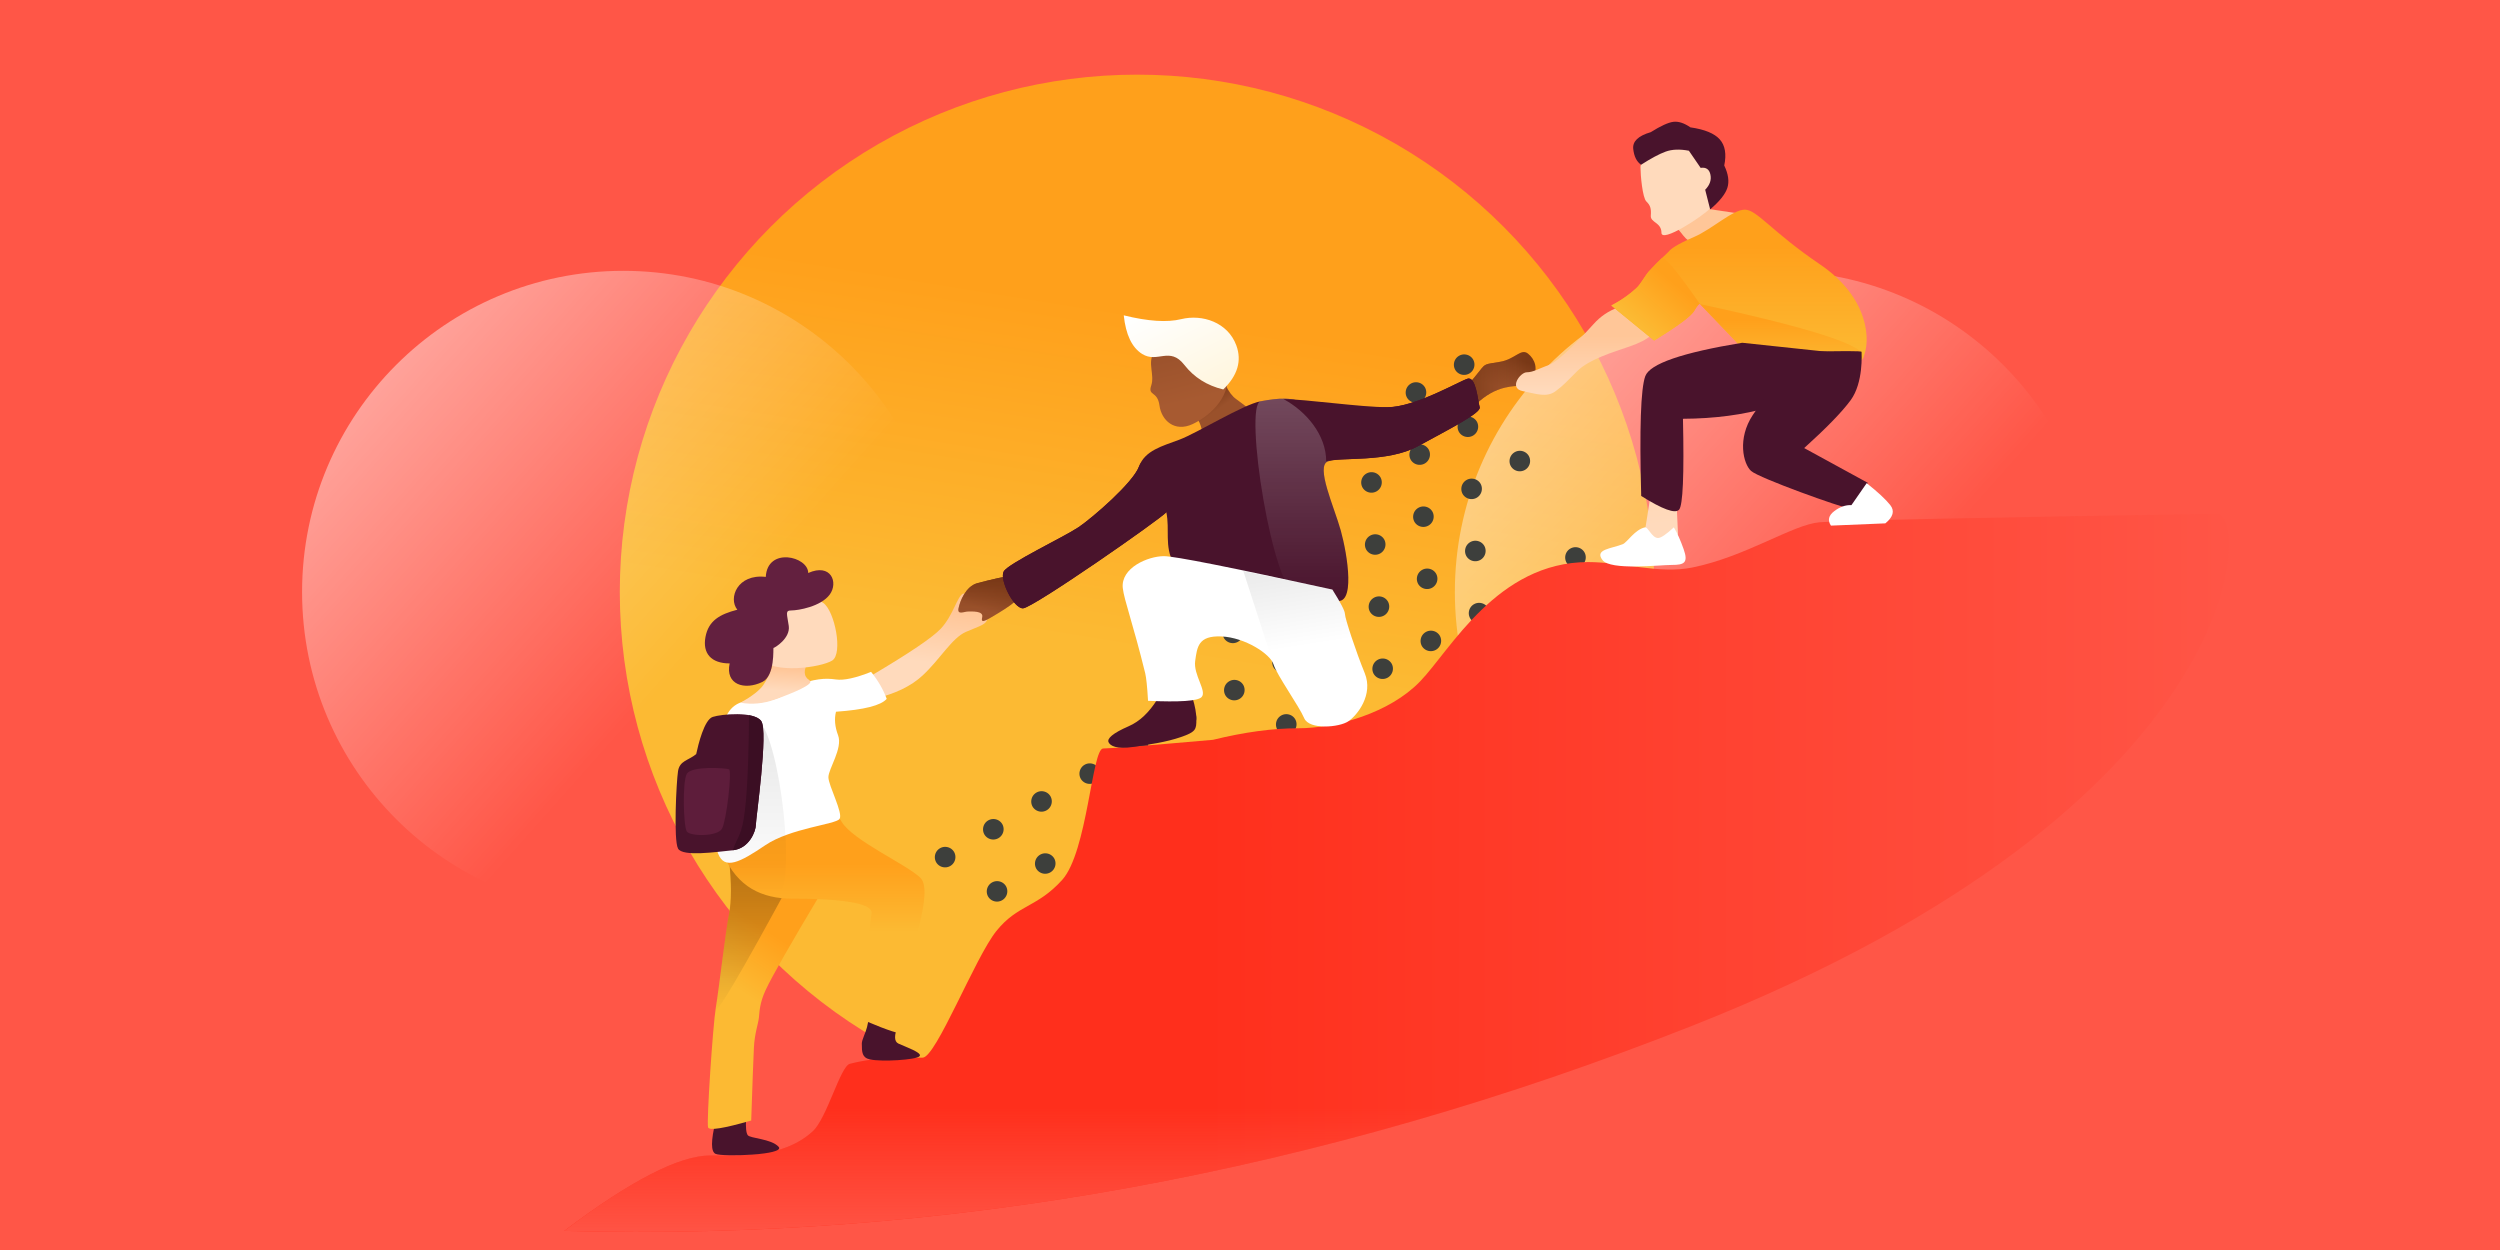 <?xml version="1.0" encoding="UTF-8"?><svg width="1440" height="720" xmlns="http://www.w3.org/2000/svg" xmlns:xlink="http://www.w3.org/1999/xlink"><defs><linearGradient x1="39.995%" y1="92.701%" x2="35.76%" y2="8.606%" id="l"><stop stop-color="#FFF6DF" offset="0%"/><stop stop-color="#FFF" offset="100%"/></linearGradient><linearGradient x1="48.176%" y1="22.629%" x2="43.015%" y2="54.592%" id="a"><stop stop-color="#FFA01B" offset="0%"/><stop stop-color="#FCBA33" offset="100%"/></linearGradient><linearGradient x1="100%" y1="43.81%" x2="37.932%" y2="43.81%" id="c"><stop stop-color="#FF5647" offset="0%"/><stop stop-color="#FF2F1C" offset="100%"/></linearGradient><linearGradient x1="50%" y1="81.756%" x2="50%" y2="100%" id="e"><stop stop-color="#FF5647" stop-opacity="0" offset="0%"/><stop stop-color="#FF5647" offset="100%"/></linearGradient><linearGradient x1="48.176%" y1="22.629%" x2="48.176%" y2="91.708%" id="v"><stop stop-color="#FFA01B" offset="0%"/><stop stop-color="#FCBA33" offset="100%"/></linearGradient><linearGradient x1="55.217%" y1="16.91%" x2="50%" y2="66.545%" id="f"><stop stop-color="#FFC698" offset="0%"/><stop stop-color="#FFDABC" offset="100%"/></linearGradient><linearGradient x1="50%" y1="28.69%" x2="43.015%" y2="54.592%" id="g"><stop stop-color="#FFA01B" offset="0%"/><stop stop-color="#FCBA33" offset="100%"/></linearGradient><linearGradient x1="50%" y1="97.498%" x2="50%" y2="1.931%" id="h"><stop stop-opacity="0" offset="0%"/><stop offset="100%"/></linearGradient><linearGradient x1="43.015%" y1="24.067%" x2="43.015%" y2="54.592%" id="i"><stop stop-color="#FFA01B" offset="0%"/><stop stop-color="#FCBA33" offset="100%"/></linearGradient><linearGradient x1="79.824%" y1="1.215%" x2="73.623%" y2="51.476%" id="j"><stop stop-color="#793816" offset="0%"/><stop stop-color="#9A512B" offset="100%"/></linearGradient><linearGradient x1="41.499%" y1="10.87%" x2="60.234%" y2="74.237%" id="k"><stop stop-color="#9A512B" offset="0%"/><stop stop-color="#A75A31" offset="100%"/></linearGradient><linearGradient x1="-6.905%" y1="0%" x2="60.396%" y2="59.818%" id="b"><stop stop-color="#FFF" offset="0%"/><stop stop-color="#FFF" stop-opacity="0" offset="100%"/></linearGradient><linearGradient x1="84.903%" y1="26.375%" x2="65.127%" y2="78.314%" id="m"><stop stop-color="#793816" offset="0%"/><stop stop-color="#9A512B" offset="100%"/></linearGradient><linearGradient x1="15.455%" y1="4.805%" x2="15.455%" y2="83.616%" id="o"><stop stop-color="#793816" offset="0%"/><stop stop-color="#9A512B" stop-opacity="0" offset="100%"/></linearGradient><linearGradient x1="46.363%" y1="31.584%" x2="46.363%" y2="93.064%" id="u"><stop stop-color="#FFC698" offset="0%"/><stop stop-color="#FFDABC" offset="100%"/></linearGradient><linearGradient x1="-9.84%" y1="65.126%" x2="81.732%" y2="65.126%" id="q"><stop stop-color="#793816" offset="0%"/><stop stop-color="#9A512B" stop-opacity="0" offset="100%"/></linearGradient><linearGradient x1="44.543%" y1="33.455%" x2="46.363%" y2="93.064%" id="t"><stop stop-color="#FFC698" offset="0%"/><stop stop-color="#FFDABC" offset="100%"/></linearGradient><linearGradient x1="50%" y1="97.498%" x2="50%" y2="1.931%" id="r"><stop stop-color="#FFF" stop-opacity="0" offset="0%"/><stop stop-color="#FFF" offset="100%"/></linearGradient><linearGradient x1="50%" y1="46.957%" x2="41.906%" y2="-16.488%" id="s"><stop stop-opacity="0" offset="0%"/><stop offset="100%"/></linearGradient><linearGradient x1="59.743%" y1="22.107%" x2="17.127%" y2="69.511%" id="w"><stop stop-color="#FFA01B" offset="0%"/><stop stop-color="#FCBA33" offset="100%"/></linearGradient><path d="M295.565 64.502c1.647-1.816 3.574-4.14 5.78-6.971 3.309-4.247 2.986-3.655 11.67-5.128 8.686-1.473 12.004-7.96 16.084-4.742 4.08 3.22 6.101 8.99 2.579 14.488-3.522 5.499-7.385 3.125-15.926 5.143-5.693 1.345-11.101 4.416-16.224 9.213l-3.963-12.003z" id="p"/><path d="M28.51 175.99s-9.911 2.098-16.592 3.929c-6.681 1.83-10.008 10.432-10.825 14.483-.817 4.051 3.376 1.824 5.43 1.824 2.053 0 9.099-.51 8.227 3.232-.873 3.74 1.02 2.743 9.321-2.315 5.535-3.372 9.298-6.135 11.291-8.29l-6.851-12.863z" id="n"/><path d="M151 666c38.223-28.954 66.246-43.431 84.067-43.431 18.034 0 41.962 1.56 59.008-13.87 8.22-7.44 15.922-37.493 21.404-38.933 16.848-4.425 34.218-3.556 41.94-3.556 7.722 0 30.112-57.513 42.466-72.908 12.353-15.395 23.33-13.355 37.903-29.45s17.154-75.726 23.641-75.726c4.325 0 25.413-1.665 63.265-4.994 18.028-4.433 34.362-6.65 49.002-6.65 21.96 0 52.706-8.8 70.246-26.946 17.54-18.146 44.474-68.785 96.816-68.785 20.057 0 40.836 7.04 60.044 3.137 30.918-6.281 58.005-24.825 73.25-26.052 12.932-1.042 89.221-2.67 228.867-4.884 19.478-.308 19.478 167.743-302.117 294.86C586.405 632.558 369.805 671.953 151 666z" id="d"/></defs><g fill="none" fill-rule="evenodd"><path fill="#FFF" d="M0 0h1440v720H0z"/><path fill="#FF5647" d="M0 720h1440V0H0z"/><g transform="translate(174 43)"><circle fill="url(#a)" fill-rule="nonzero" cx="481" cy="298" r="298"/><circle fill="url(#b)" opacity=".629" style="mix-blend-mode:soft-light" cx="185" cy="298" r="185"/><circle fill="url(#b)" opacity=".629" style="mix-blend-mode:soft-light" cx="849" cy="298" r="185"/><g style="mix-blend-mode:soft-light" fill="#3D3F3C"><path d="M732.67 308.756a5.95 5.95 0 00-2.178 8.126 5.95 5.95 0 0010.304-5.949 5.95 5.95 0 00-8.126-2.177M704.906 324.786a5.95 5.95 0 00-2.178 8.126 5.95 5.95 0 0010.304-5.95 5.95 5.95 0 00-8.126-2.176M677.142 340.816a5.95 5.95 0 00-2.178 8.125 5.95 5.95 0 0010.304-5.949 5.95 5.95 0 00-8.126-2.176M649.378 356.845a5.95 5.95 0 00-2.178 8.126 5.95 5.95 0 0010.304-5.949 5.95 5.95 0 00-8.126-2.177M621.614 372.875a5.95 5.95 0 00-2.178 8.125 5.95 5.95 0 0010.303-5.948 5.95 5.95 0 00-8.125-2.177M593.85 388.905a5.95 5.95 0 00-2.178 8.125 5.95 5.95 0 0010.303-5.949 5.95 5.95 0 00-8.125-2.176M566.086 404.934a5.95 5.95 0 00-2.178 8.126 5.95 5.95 0 0010.303-5.95 5.95 5.95 0 00-8.125-2.176M538.321 420.964a5.95 5.95 0 00-2.177 8.125 5.95 5.95 0 0010.303-5.949 5.95 5.95 0 00-8.126-2.176M510.557 436.993a5.95 5.95 0 00-2.178 8.126 5.95 5.95 0 0010.304-5.949 5.95 5.95 0 00-8.126-2.177M482.793 453.023a5.95 5.95 0 00-2.178 8.125 5.95 5.95 0 0010.304-5.948 5.95 5.95 0 00-8.126-2.177M455.03 469.053a5.95 5.95 0 00-2.179 8.125 5.95 5.95 0 0010.304-5.949 5.95 5.95 0 00-8.126-2.176M427.265 485.082a5.95 5.95 0 00-2.178 8.126 5.95 5.95 0 0010.304-5.95 5.95 5.95 0 00-8.126-2.176M730.525 272.981a5.95 5.95 0 00-2.178 8.126 5.95 5.95 0 0010.304-5.95 5.95 5.95 0 00-8.126-2.176M674.997 305.04a5.95 5.95 0 00-2.178 8.126 5.95 5.95 0 0010.303-5.949 5.95 5.95 0 00-8.125-2.177M647.232 321.07a5.95 5.95 0 00-2.177 8.126 5.95 5.95 0 0010.303-5.95 5.95 5.95 0 00-8.126-2.176M619.468 337.1a5.95 5.95 0 00-2.177 8.125 5.95 5.95 0 0010.303-5.949 5.95 5.95 0 00-8.126-2.176M591.704 353.13a5.95 5.95 0 00-2.178 8.125 5.95 5.95 0 0010.304-5.949 5.95 5.95 0 00-8.126-2.177M563.94 369.159a5.95 5.95 0 00-2.178 8.125 5.95 5.95 0 0010.304-5.948 5.95 5.95 0 00-8.126-2.177M536.176 385.189a5.95 5.95 0 00-2.178 8.125 5.95 5.95 0 0010.304-5.949 5.95 5.95 0 00-8.126-2.176M508.412 401.218a5.95 5.95 0 00-2.178 8.126 5.95 5.95 0 0010.304-5.95 5.95 5.95 0 00-8.126-2.176M480.648 417.248a5.95 5.95 0 00-2.178 8.125 5.95 5.95 0 0010.304-5.949 5.95 5.95 0 00-8.126-2.176M452.884 433.277a5.95 5.95 0 00-2.178 8.126 5.95 5.95 0 0010.303-5.949 5.95 5.95 0 00-8.125-2.177M425.12 449.307a5.95 5.95 0 00-2.178 8.125 5.95 5.95 0 0010.303-5.948 5.95 5.95 0 00-8.125-2.177M397.355 465.337a5.95 5.95 0 00-2.177 8.125 5.95 5.95 0 0010.303-5.949 5.95 5.95 0 00-8.126-2.176M672.851 269.265a5.95 5.95 0 00-2.178 8.126 5.95 5.95 0 0010.304-5.949 5.95 5.95 0 00-8.126-2.177M645.087 285.295a5.95 5.95 0 00-2.178 8.125 5.95 5.95 0 0010.304-5.948 5.95 5.95 0 00-8.126-2.177M617.323 301.324a5.95 5.95 0 00-2.178 8.126 5.95 5.95 0 0010.304-5.949 5.95 5.95 0 00-8.126-2.177M589.559 317.354a5.95 5.95 0 00-2.178 8.126 5.95 5.95 0 0010.304-5.95 5.95 5.95 0 00-8.126-2.176M561.795 333.384a5.95 5.95 0 00-2.178 8.125 5.95 5.95 0 0010.303-5.949 5.95 5.95 0 00-8.125-2.176M534.03 349.413a5.95 5.95 0 00-2.177 8.126 5.95 5.95 0 0010.303-5.949 5.95 5.95 0 00-8.125-2.177M506.266 365.443a5.95 5.95 0 00-2.177 8.125 5.95 5.95 0 0010.303-5.948 5.95 5.95 0 00-8.126-2.177M478.502 381.473a5.95 5.95 0 00-2.177 8.125 5.95 5.95 0 0010.303-5.949 5.95 5.95 0 00-8.126-2.176M450.738 397.502a5.95 5.95 0 00-2.178 8.126 5.95 5.95 0 0010.304-5.95 5.95 5.95 0 00-8.126-2.176M422.974 413.532a5.95 5.95 0 00-2.178 8.125 5.95 5.95 0 0010.304-5.948 5.95 5.95 0 00-8.126-2.177M395.21 429.561a5.95 5.95 0 00-2.178 8.126 5.95 5.95 0 0010.304-5.949 5.95 5.95 0 00-8.126-2.177M367.446 445.591a5.95 5.95 0 00-2.178 8.126 5.95 5.95 0 0010.304-5.95 5.95 5.95 0 00-8.126-2.176M698.47 217.46a5.95 5.95 0 00-2.178 8.126 5.95 5.95 0 0010.304-5.949 5.95 5.95 0 00-8.126-2.177M670.706 233.49a5.95 5.95 0 00-2.178 8.126 5.95 5.95 0 0010.303-5.95 5.95 5.95 0 00-8.125-2.176M642.942 249.52a5.95 5.95 0 00-2.178 8.125 5.95 5.95 0 0010.303-5.949 5.95 5.95 0 00-8.125-2.176M615.177 265.55a5.95 5.95 0 00-2.177 8.125 5.95 5.95 0 0010.303-5.949 5.95 5.95 0 00-8.126-2.177M587.413 281.579a5.95 5.95 0 00-2.177 8.125 5.95 5.95 0 0010.303-5.948 5.95 5.95 0 00-8.126-2.177M559.65 297.609a5.95 5.95 0 00-2.179 8.125 5.95 5.95 0 0010.304-5.949 5.95 5.95 0 00-8.126-2.176M531.022 324.583a5.95 5.95 0 0010.304-5.948 5.95 5.95 0 00-10.304 5.948zM668.56 197.715a5.95 5.95 0 00-2.178 8.125 5.95 5.95 0 0010.304-5.948 5.95 5.95 0 00-8.126-2.177M640.796 213.744a5.95 5.95 0 00-2.178 8.126 5.95 5.95 0 0010.304-5.949 5.95 5.95 0 00-8.126-2.177M613.032 229.774a5.95 5.95 0 00-2.178 8.126 5.95 5.95 0 0010.304-5.95 5.95 5.95 0 00-8.126-2.176M666.415 161.94a5.95 5.95 0 00-2.178 8.125 5.95 5.95 0 0010.304-5.949 5.95 5.95 0 00-8.126-2.176M638.65 177.97a5.95 5.95 0 00-2.177 8.125 5.95 5.95 0 0010.304-5.949 5.95 5.95 0 00-8.126-2.177"/></g><use fill="url(#c)" xlink:href="#d"/><use fill="url(#e)" xlink:href="#d"/><path d="M327.12 539.422c-.548 3.781-1.121 6.854-1.718 9.218-.896 3.546-2.998 7.29-2.998 9.461 0 4.952.116 8.146 4.716 9.128 6.94 1.481 26.3.242 28.475-1.769 2.175-2.01-8.271-5.546-12.115-7.359-2.563-1.208-2.563-4.887 0-11.035l-16.36-7.644z" fill="#49132C"/><path d="M113.034 48.065c21.835-12.916 35.118-21.894 39.848-26.934 7.095-7.56 9.446-18.505 12.738-20.129 3.293-1.623 14.056 10.012 14.056 13.857 0 3.845-4.19 4.587-12.281 8.09-8.091 3.504-14.872 15.78-24.967 25.116-6.73 6.224-15.984 10.674-27.763 13.351l-1.631-13.351z" fill="url(#f)" transform="translate(215 298)"/><path d="M238.17 602.916c-2.738 11.23-2.738 17.468 0 18.71 4.107 1.865 40.552.625 36.331-4.05-4.22-4.674-16.416-4.821-17.797-6.712-.92-1.26-1.238-4.44-.955-9.535l-17.579 1.587z" fill="#49132C"/><path d="M18.85 308.363c.635 1.958 8.916.64 24.846-3.954.703-21.206 1.224-35.235 1.562-42.088.396-8.05 2.477-13.552 2.87-17.146.392-3.593.392-8.372 3.874-15.9 3.52-7.607 14.314-26.515 32.383-56.72l-24.003-25.953-29.415 8.059c1.404 13.102 1.404 23.245 0 30.427-2.105 10.774-5.91 43.812-7.643 54.211-1.733 10.4-5.424 66.128-4.473 69.064z" fill="url(#g)" fill-rule="nonzero" transform="translate(215 298)"/><path d="M68.328 163.21l-7.946-16.608-29.415 8.059c1.404 13.102 1.404 23.245 0 30.427-2.105 10.774-5.91 43.812-7.643 54.211-1.155 6.933 13.846-18.43 45.004-76.09z" fill="url(#h)" fill-rule="nonzero" opacity=".309" style="mix-blend-mode:soft-light" transform="translate(215 298)"/><path d="M27.738 151.329C35.68 169.99 50.085 176.62 67.09 176.62c17.005 0 46.749.901 45.975 8.429-.774 7.527-5.406 36.56-5.406 43.987 0 4.951.555 10.937 1.665 17.957 13.49 5.72 21 8.103 22.53 7.15 2.295-1.431 2.923-26.14 2.61-35.436-.315-9.296 14.873-46.394 6.587-54.2-8.287-7.806-38.562-21.292-45.198-32.049-2.11-3.682-4.744-6.112-7.903-7.288-45.434 4.997-65.505 13.717-60.21 26.158z" fill="url(#i)" fill-rule="nonzero" transform="translate(215 298)"/><path d="M254.946 360.932c-8.69 1.918-13.036 9.355-13.036 22.31 0 19.433-6.01 55.889-2.269 65.465 3.742 9.577 12.663 4.963 27.159-4.859 14.496-9.821 40.448-11.969 42.757-15.118 2.31-3.149-6.4-19.265-6.4-24.055 0-4.79 8.381-16.727 5.585-24.128-1.865-4.934-2.268-9.464-1.211-13.59 16.212-1.14 25.947-3.614 29.204-7.419-1.932-5.31-4.931-10.493-8.999-15.55-8.972 3.568-15.707 5.032-20.205 4.392-6.748-.96-11.735-.414-24.293 3.595-12.557 4.01.955 3.812-10.653 7.563-7.739 2.5-13.618 2.965-17.639 1.394z" fill="#FFF" fill-rule="nonzero"/><path d="M26.91 85.243c0 12.955-.757 34.776-2.269 65.464l1.078 2.306 2.024 1.983 2.126.84c1.529 2.58 2.583 4.253 3.163 5.02 3.633 4.807 5.712 6.397 6.93 7.227 9.511 6.476 15.496 7.523 19.127 6.08 10.613-4.217 1.645-89.292-11.435-100.634-4.28-3.712-20.744 6.922-20.744 11.714z" fill="url(#h)" fill-rule="nonzero" opacity=".1" transform="translate(215 298)"/><path d="M37.593 63.757c6.635-3.767 11.005-7.18 13.11-10.239 2.106-3.058 3.929-7.056 5.468-11.994l20.662-1.774c-3.226 5.177-3.068 8.891.475 11.143 3.243 2.062-9.777 7.38-19.902 11.002-6.75 2.415-13.354 3.036-19.813 1.862z" fill="url(#f)" transform="translate(215 298)"/><path d="M264.063 336.426c7.483 9.056 34.958 4.995 41.276 1.049 6.32-3.947 1.492-28.438-5.054-33.122-6.547-4.685-17.595-9.96-28.528 1.7s-15.177 21.318-7.694 30.373z" fill="#FFDABC"/><path d="M264.441 372.293c-4.24-5.766-23.03-3.96-27.916-2.35-4.887 1.61-8.322 15.859-9.52 21.432-4.627 3.754-9.499 3.754-10.456 9.77-.958 6.018-2.634 39.847 0 44.634 2.634 4.788 21.866 1.953 31.48.984 9.615-.968 13.343-11.109 13.343-14.635s7.31-54.068 3.07-59.835z" fill="#49132C"/><path d="M264.441 372.293c-1.28-1.741-3.888-2.792-7.038-3.366 0 13.354-.537 40.103-2.322 54.823-1.785 14.72-4.128 14.72-7.052 23.013 9.615-.968 13.343-11.109 13.343-14.635s7.31-54.068 3.07-59.835z" fill="#3B0E23"/><path d="M221.59 402.722c2.786-4.712 22.501-3.38 24.327-2.592 1.826.788-1.435 29.568-4.044 34.191-2.608 4.623-18.32 4.555-20.283 1.592-1.963-2.963-2.59-28.81 0-33.191z" fill="#63203F" fill-rule="nonzero" opacity=".8"/><g><path d="M12.33 85.252c1.82-4.597 3.324-8.2 4.512-10.812 1.187-2.61 1.595-5.96 1.223-10.048 18.038-1.888 26.206-.218 24.505 5.009-1.702 5.227-.441 11.12 3.782 17.682l-34.022-1.83z" fill="url(#j)" transform="scale(-1 1) rotate(30 -470.42 -904.768)"/><path d="M12.503 55.533C16.57 71.58 34.47 75.35 45.818 74.354c11.348-.997 14.434-10.8 11.128-18.821-3.307-8.02 3.264-8.02-1.62-12.317-4.884-4.297-4.61-12.439-10.59-15.51-5.98-3.07-36.3 11.779-32.233 27.827z" fill="url(#k)" transform="scale(-1 1) rotate(30 -470.42 -904.768)"/><path d="M20.518 65.9C9.325 63.076 2.922 57.012 1.31 47.706c-2.417-13.958 7.9-25.491 19.935-28.989C29.268 16.386 38.453 10.24 48.801.278c4.551 10.218 5.202 18.402 1.952 24.552-4.876 9.225-16 4.02-17.887 17.581-1.258 9.042-5.374 16.871-12.348 23.49z" fill="url(#l)" transform="scale(-1 1) rotate(30 -470.42 -904.768)"/><path d="M492.636 359.77c-4.743 7.627-10.226 12.796-16.451 15.508-9.337 4.067-12.62 7.153-11.654 9.241.967 2.088 4.624 4.153 14.124 2.728 9.5-1.426 18.885-2.722 27.558-5.699 8.673-2.977 8.897-4.482 8.897-10.01 0-3.685-.731-7.827-2.195-12.427l-20.28.66z" fill="#49132C"/><g transform="translate(377 113)"><use fill="url(#m)" xlink:href="#n"/><use fill="url(#o)" xlink:href="#n"/></g><g transform="translate(377 113)"><use fill="url(#m)" xlink:href="#p"/><use fill="url(#q)" xlink:href="#p"/></g><path d="M404.132 286.164c-2.551 4.607 5.54 21.238 11.066 21.238 5.525 0 79.724-51.74 82.604-55.368 2.107 10.089-1.245 19.41 4.185 29.523 3.62 6.742 6.464 13.134 8.533 19.174 47.604-1.809 75.637-1.15 84.099 1.979 12.692 4.692 7.425-26.541 3.712-39.997-3.712-13.455-14.773-37.35-7.386-39.98 7.386-2.631 34.16.95 51.95-8.787 17.788-9.737 36.428-19.112 35.41-22.401-1.017-3.29-2.014-18.002-7.032-16.396-5.018 1.605-30.334 16.396-46.033 16.396-15.699 0-38.964 3.027-46.703-1.585-7.739-4.613-16.443-3.66-26.41-1.83-9.965 1.829-36.68 18.32-46.655 22.068-9.976 3.748-20.017 6.232-23.417 15.536-3.4 9.304-26.71 29.463-34.802 34.932-8.091 5.468-40.57 20.89-43.12 25.498z" fill="#49132C"/><path d="M196.534 187.072c10.495.442 17.523 1.321 21.085 2.638 12.692 4.692 7.425-26.541 3.712-39.997-3.712-13.455-14.773-37.35-7.386-39.98 7.386-2.631-4.67-28.161-12.408-32.773-7.739-4.613-16.443-3.66-26.41-1.83-9.965 1.829 6.966 111.334 21.407 111.942z" fill="url(#r)" fill-rule="nonzero" opacity=".226" style="mix-blend-mode:soft-light" transform="translate(377 113)"/><path d="M589.883 222.731c7.387-2.63 35.222.952 53.011-8.785 17.79-9.737 36.429-19.112 35.411-22.401-1.017-3.29-2.014-18.002-7.032-16.396-5.018 1.605-30.334 16.396-46.033 16.396-15.699 0-47.52-4.66-59.916-4.66 13.156 7.108 24.56 20.686 24.56 35.846zM404.132 286.164c-2.551 4.607 5.54 21.238 11.066 21.238 5.525 0 79.724-51.74 82.604-55.368-1.93-21.435-12.347-35.604-15.747-26.3-3.4 9.304-26.71 29.463-34.802 34.932-8.091 5.468-40.57 20.89-43.12 25.498z" fill="#49132C"/><path d="M487.27 360.668c18.297.828 28.563.124 30.797-2.111 3.351-3.353-4.791-12.831-3.644-20.855 1.147-8.024 1.686-14.709 15.168-14.11 13.48.598 28.143 10.056 29.978 16.115 1.835 6.058 14.73 24.065 17.638 30.952 2.91 6.888 20.232 5.332 25.432 1.816 5.2-3.516 14.521-15.327 9.453-27.732-5.069-12.405-11.417-31.616-11.417-34.136 0-1.68-2.41-6.353-7.229-14.019-58.56-12.828-90.895-19.242-97.007-19.242-9.17 0-24.993 6.735-23.716 18.396.749 6.837 5.97 20.705 12.905 49 .633 2.584 1.18 7.892 1.642 15.926z" fill="#FFF" fill-rule="nonzero"/><path d="M182.57 226.707c1.834 6.058 14.729 24.065 17.637 30.952 2.91 6.888 20.232 5.332 25.432 1.816 5.2-3.516 14.521-15.327 9.453-27.732-5.069-12.405-11.417-31.616-11.417-34.136 0-1.68-2.41-6.353-7.229-14.019l-51.3-10.662c11.353 34.985 17.16 52.912 17.423 53.78z" fill="url(#s)" fill-rule="nonzero" opacity=".1" transform="translate(377 113)"/></g><g><path d="M77.758 223.066l-3.229 20.502c2.244 4.96 4.568 7.58 6.974 7.864 2.405.284 6.415-1.59 12.03-5.623l-.89-19.564-14.885-3.179zM104.26 76.883c-7.59 2-8.117-7.48-14.363-8.995-4.164-1.01 2.832-4.193 20.986-9.548l4.64.69 16.311 2.424c-13.323 8.952-22.515 14.096-27.575 15.429z" fill="url(#t)" transform="translate(699 19)"/><path d="M19.322 148.129c-5.78 2.122-9.236 4.31-12.93 4.31-3.692 0-10.54 9.166-2.3 10.844 8.24 1.677 13.953 3.808 18.975 0 5.022-3.809 5.622-4.79 12.469-11.586 6.847-6.798 20.932-10.98 29.865-14.053 5.956-2.049 10.075-4.162 12.357-6.34l-18.674-16.226c-5.497 1.95-10.222 5.142-14.175 9.575-5.93 6.65-19.808 21.354-25.587 23.476z" fill="url(#u)" transform="translate(699 19)"/><path d="M55.1 113.961s8.22 6.738 24.663 20.212c13.537-8.292 21.217-13.964 23.042-17.018 1.825-3.054 2.957-4.387 3.396-4l21.792 22.723c-2.728 2.142-2.728 4.405 0 6.79 4.092 3.578 67.621 11.17 72.18 1.44 4.56-9.73 3.427-34.621-24.722-53.729-28.15-19.108-36.442-31.62-43.44-31.62-6.997 0-18.888 11.275-29.206 15.715-10.318 4.441-13.554 7.022-14.66 8.483-.453.598-5.244 4.649-11.321 11.31-2.239 2.453-4.72 7.313-7.125 9.551-7.015 6.526-14.6 10.143-14.6 10.143z" fill="url(#v)" fill-rule="nonzero" transform="translate(699 19)"/><path d="M106.201 113.156l21.792 22.722c-2.728 2.142-2.728 4.405 0 6.79 4.092 3.578 67.621 11.17 72.18 1.44 3.04-6.487-28.284-16.805-93.972-30.952z" fill="url(#v)" fill-rule="nonzero" transform="translate(699 19)"/><path d="M55.1 113.961s8.22 6.738 24.663 20.212c13.537-8.292 21.217-13.964 23.042-17.018 1.825-3.054 2.957-4.387 3.396-4-13.198-19.037-20.557-27.827-22.076-26.369a157.857 157.857 0 00-7.301 7.48c-2.239 2.454-4.72 7.314-7.125 9.552-7.015 6.526-14.6 10.143-14.6 10.143z" fill="url(#w)" fill-rule="nonzero" transform="translate(699 19)"/><path d="M782.994 91.057c0 6.046 23.442-9.14 28.568-14.45 5.126-5.308 4.544-19.445 3.034-23.418-1.509-3.974-8.514-17.82-21.198-15.216-12.684 2.603-22.484 10.578-22.484 15.216s1.167 17.72 3.391 19.856c2.224 2.137 2.896 4.045 2.56 8.135-.336 4.09 6.129 3.831 6.129 9.877z" fill="#FFDABC"/><path d="M811.048 77.588c5.437-4.613 8.741-8.741 9.911-12.383 1.17-3.642.573-7.937-1.793-12.887 1.366-6.538.513-11.537-2.558-14.997-3.071-3.46-8.713-5.781-16.927-6.961-3.609-2.483-6.875-3.546-9.8-3.192-2.924.355-7.278 2.344-13.061 5.967-7.196 2.097-10.555 5.316-10.078 9.656.476 4.34 1.988 7.372 4.534 9.097 5.736-3.688 10.447-6.206 14.133-7.552 3.685-1.346 8.15-1.517 13.394-.511l6.77 9.873c3.117-.482 4.996.823 5.638 3.916.641 3.093-.368 5.984-3.027 8.673l2.864 11.301zM829.515 154.432c-34.63 5.7-53.245 12.122-55.846 19.265-2.602 7.144-3.38 30.135-2.337 68.976 12.34 7.737 19.612 10.372 21.814 7.903 2.202-2.468 2.95-19.92 2.241-52.356 18.286-.1 34.74-2.28 49.361-6.544 14.622-4.263 28.731-14.637 42.328-31.122l-57.56-6.122z" fill="#49132C"/><path d="M898.268 159.672c0 .87 1.13 17.723-6.278 27.825-4.939 6.734-13.866 15.93-26.782 27.59l36.672 20.045c-5.666 9.629-9.497 14.443-11.495 14.443-2.997 0-51.252-17.184-55.778-21.319-4.525-4.135-8.011-18.627 1.016-32.231 6.017-9.07 15.62-21.187 28.808-36.353 22.558-.58 33.837-.58 33.837 0z" fill="#49132C"/><path d="M760.745 270.432c-6.612 2.643-16.432 2.919-11.754 9.11 4.678 6.192 32.889 2.857 39.98 2.857 7.092 0 9.624-1.143 6.82-9.051-1.868-5.272-3.752-9.468-5.652-12.59-4.455 4.12-7.502 6.165-9.142 6.136-3.541-.064-5.72-6.49-7.468-6.135-5.786 1.178-10.29 8.676-12.784 9.673zM892.427 247.952c-3.406-.155-6.728 1.019-9.967 3.52-3.24 2.5-3.853 5.263-1.84 8.286l31.338-1.302c4.524-3.69 5.473-7.192 2.85-10.504-2.625-3.313-7.16-7.528-13.606-12.645l-8.775 12.645z" fill="#FFF" fill-rule="nonzero"/></g><path d="M271.52 330.214c.669 0 9.806-5.548 8.808-12.655-.997-7.108-2.257-8.948 1.55-8.948 3.806 0 16.925-2.193 22.04-9.14 5.115-6.948.736-18.281-12.387-12.43 0-9.572-23.523-15.184-24.445 2.25-16.386-1.91-21.765 12.292-16.386 18.902-10.072 2.601-16.613 6.27-18.363 15.75s3.374 15.185 13.94 15.185c-2.657 12.236 8.566 15.65 18.848 10.66 7.39-3.587 6.129-19.574 6.394-19.574z" fill="#63203F" fill-rule="nonzero"/></g></g></svg>